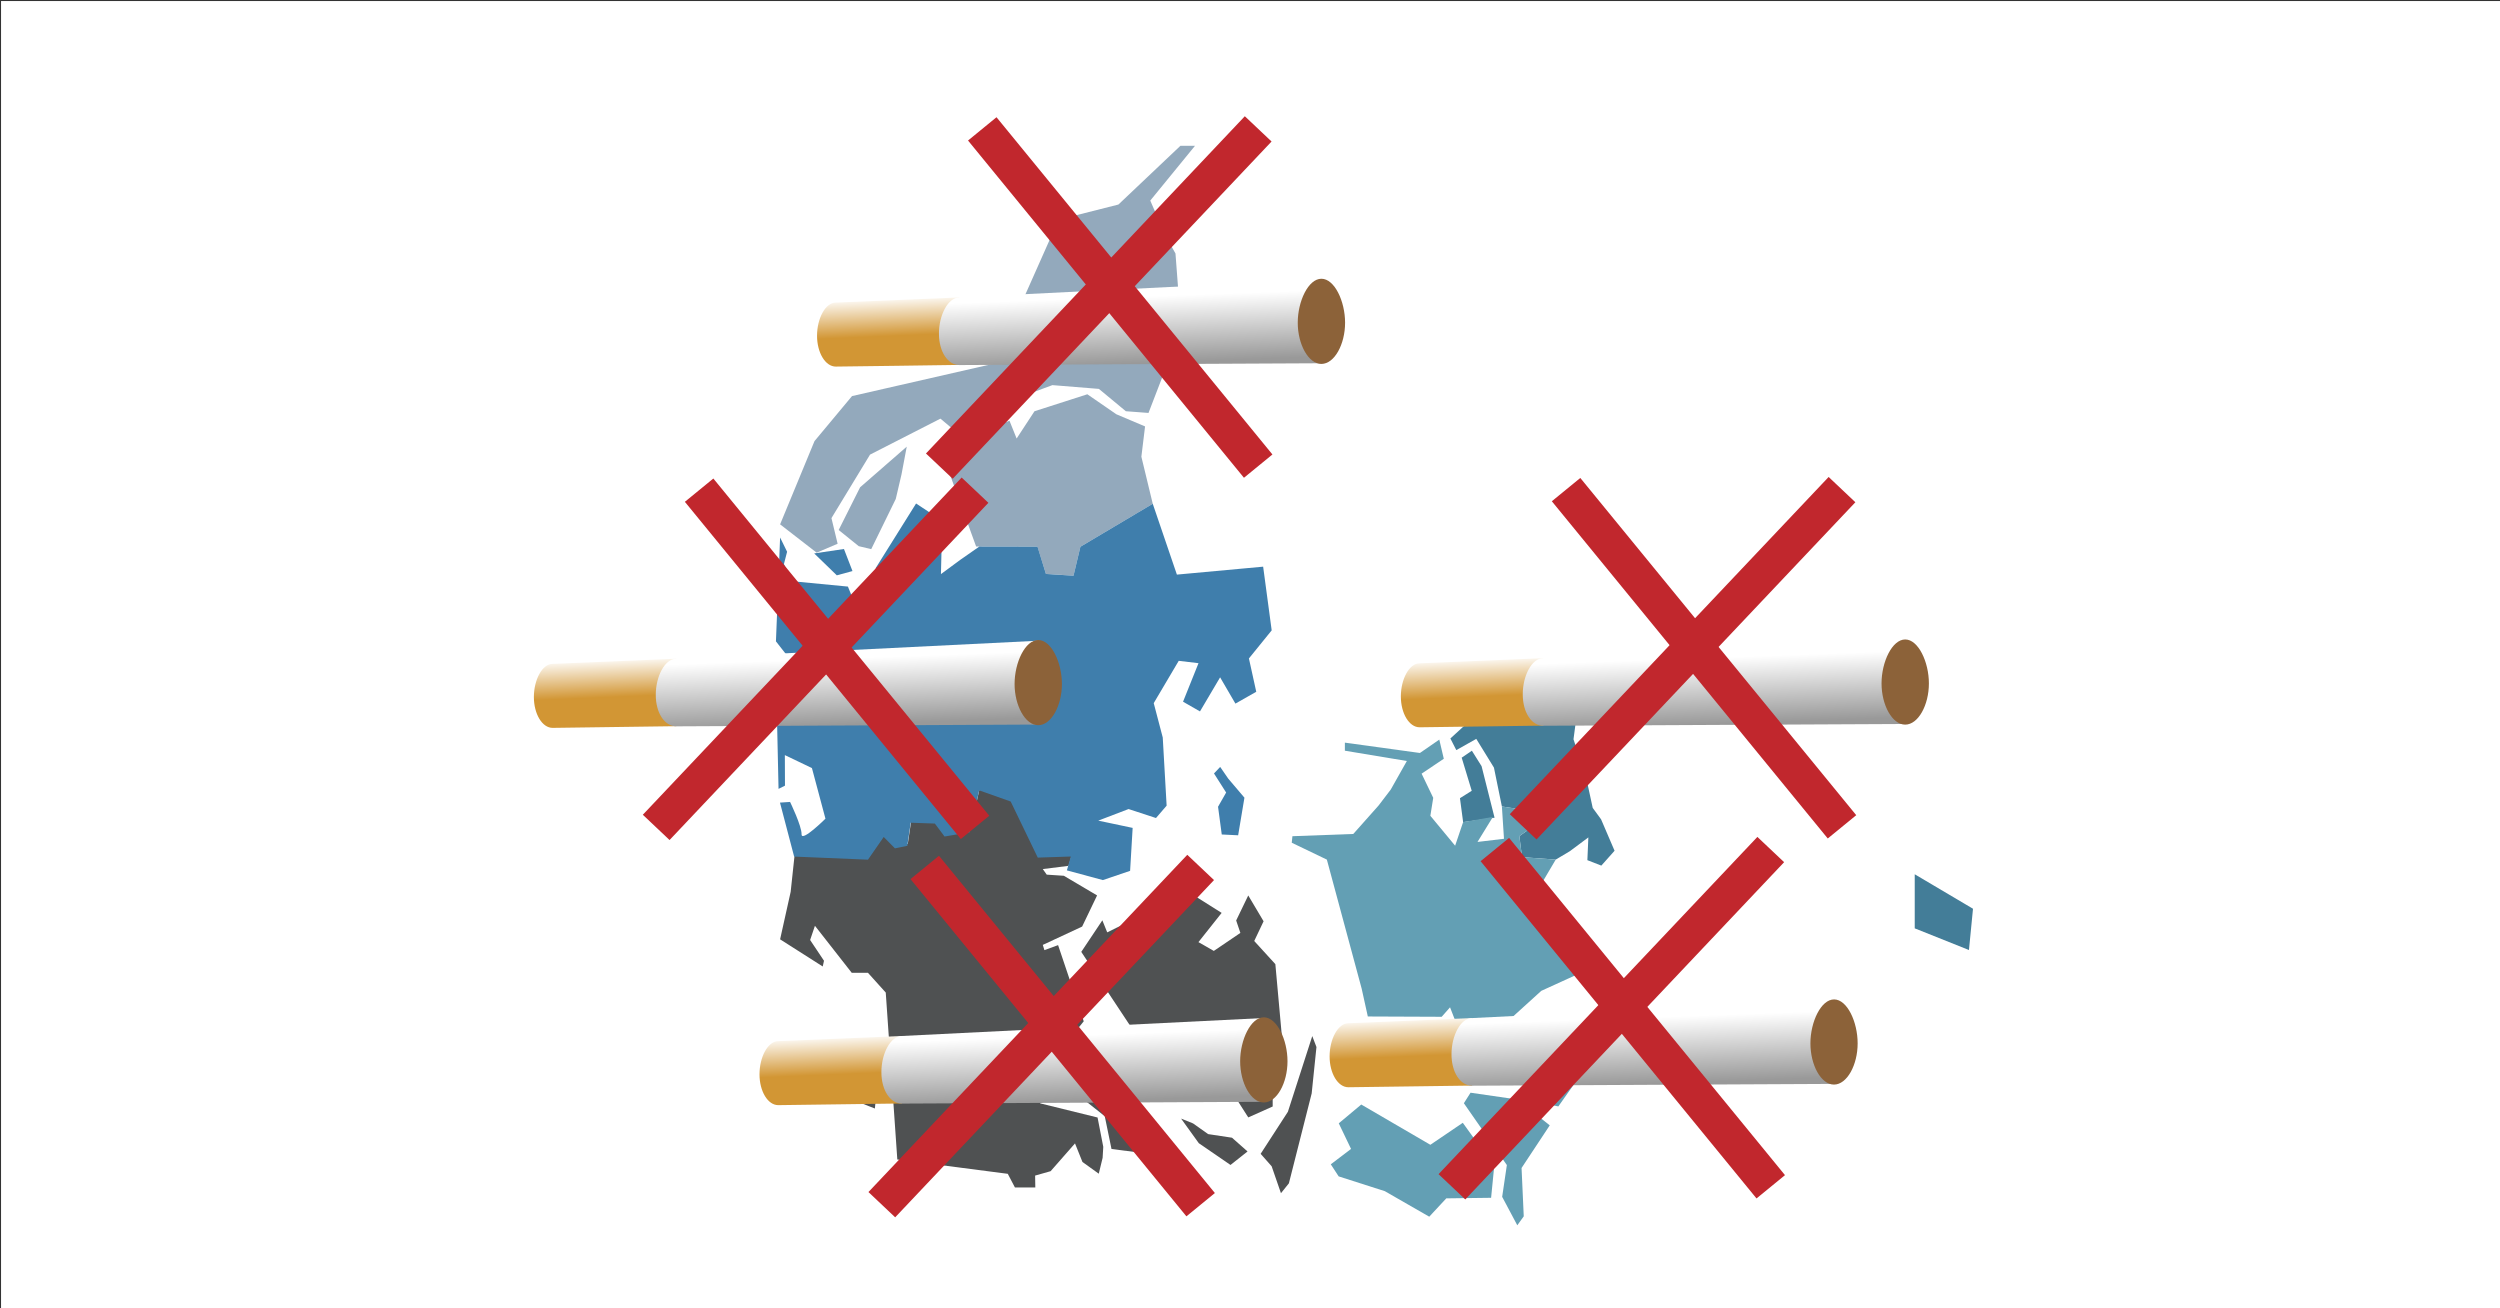 <svg id="Lag_1" data-name="Lag 1" xmlns="http://www.w3.org/2000/svg" xmlns:xlink="http://www.w3.org/1999/xlink" viewBox="0 0 1200 628"><rect x="0" y="0" width="1200" height="628" fill="#333333" stroke="none"/><defs><style>.cls-1{fill:#fff;}.cls-2{fill:#437d98;}.cls-3{fill:#93a9bc;}.cls-4{fill:#4f5152;}.cls-5{fill:#639fb4;}.cls-6{fill:#3f7eac;}.cls-7{fill:url(#Ikke-navngivet_forløb_12);}.cls-8{fill:url(#Ikke-navngivet_forløb_5);}.cls-9{fill:#8c6239;}.cls-10{fill:none;stroke:#c1272d;stroke-miterlimit:10;stroke-width:17.66px;}.cls-11{fill:url(#Ikke-navngivet_forløb_12-2);}.cls-12{fill:url(#Ikke-navngivet_forløb_5-2);}.cls-13{fill:url(#Ikke-navngivet_forløb_12-3);}.cls-14{fill:url(#Ikke-navngivet_forløb_5-3);}.cls-15{fill:url(#Ikke-navngivet_forløb_12-4);}.cls-16{fill:url(#Ikke-navngivet_forløb_5-4);}.cls-17{fill:url(#Ikke-navngivet_forløb_12-5);}.cls-18{fill:url(#Ikke-navngivet_forløb_5-5);}</style><linearGradient id="Ikke-navngivet_forløb_12" x1="425.92" y1="142.39" x2="426.98" y2="167.29" gradientUnits="userSpaceOnUse"><stop offset="0" stop-color="#fff"/><stop offset="0.76" stop-color="#d29634"/></linearGradient><linearGradient id="Ikke-navngivet_forløb_5" x1="542.57" y1="142.49" x2="544.25" y2="189.47" gradientUnits="userSpaceOnUse"><stop offset="0" stop-color="#fff"/><stop offset="0.68" stop-color="#999"/></linearGradient><linearGradient id="Ikke-navngivet_forløb_12-2" x1="290" y1="315.8" x2="291.06" y2="340.7" xlink:href="#Ikke-navngivet_forløb_12"/><linearGradient id="Ikke-navngivet_forløb_5-2" x1="406.65" y1="315.91" x2="408.33" y2="362.88" xlink:href="#Ikke-navngivet_forløb_5"/><linearGradient id="Ikke-navngivet_forløb_12-3" x1="398.31" y1="496.9" x2="399.36" y2="521.8" xlink:href="#Ikke-navngivet_forløb_12"/><linearGradient id="Ikke-navngivet_forløb_5-3" x1="514.95" y1="497.01" x2="516.63" y2="543.98" xlink:href="#Ikke-navngivet_forløb_5"/><linearGradient id="Ikke-navngivet_forløb_12-4" x1="706.15" y1="315.53" x2="707.21" y2="340.43" xlink:href="#Ikke-navngivet_forløb_12"/><linearGradient id="Ikke-navngivet_forløb_5-4" x1="822.8" y1="315.64" x2="824.48" y2="362.61" xlink:href="#Ikke-navngivet_forløb_5"/><linearGradient id="Ikke-navngivet_forløb_12-5" x1="671.96" y1="488.31" x2="673.02" y2="513.21" xlink:href="#Ikke-navngivet_forløb_12"/><linearGradient id="Ikke-navngivet_forløb_5-5" x1="788.6" y1="488.42" x2="790.28" y2="535.39" xlink:href="#Ikke-navngivet_forløb_5"/></defs><title>røgfri regioner SVG</title><rect class="cls-1" x="0.5" y="0.5" width="1200" height="628"/><polygon class="cls-2" points="919.07 419.65 919.07 445.61 945.1 456.01 947.04 436.2 919.07 419.65"/><polygon class="cls-3" points="454.66 223.06 455.91 227.58 468.55 262.35 497.96 262.4 502.05 275.49 515.28 276.35 518.6 262.43 553.32 241.82 547.86 219.22 549.63 204.68 535.85 198.85 521.92 189.25 496.55 197.4 487.98 210.49 484.56 201.98 465.23 208.89 454.66 223.06"/><polygon class="cls-3" points="566.58 70 536.83 98.18 508.13 105.44 477.45 174.47 408.97 190.12 390.96 211.73 374.45 251.69 391.99 265.28 402.06 261 399.1 248.69 417.61 218.22 451.41 200.95 459.14 207.44 477.68 195.02 505.15 184.86 527.47 186.67 540.41 197.39 551.28 198.21 566.94 157.55 564.23 121.68 559.36 112.99 552.13 96.28 573.59 70 566.58 70"/><polygon class="cls-3" points="435.24 214.39 412.85 233.9 402.56 254.4 412.18 262.16 418.19 263.59 429.97 239.5 432.73 227.69 435.24 214.39"/><polygon class="cls-3" points="616.03 140.11 602.57 142.74 597.11 150.84 610.33 156.02 620.5 144.58 616.03 140.11"/><polygon class="cls-4" points="501.31 456.07 507.88 453.66 520.19 490.22 505.45 508.45 505.91 514.22 508.26 524.23 499.19 529.59 526.83 536.4 529.57 550.49 529.26 555.75 527.41 563.38 519.58 557.75 516 548.83 504.29 562.17 496.86 564.28 496.95 569.97 487.16 569.97 483.73 563.43 430.71 556.55 425.16 476.43 416.62 466.95 408.84 466.95 391.17 444.38 388.86 451.2 395.52 461.17 394.91 463.91 374.45 450.88 379.52 428.07 381.44 410.11 416.87 411.6 424.43 400.7 429.81 406.17 435.75 405.01 437.39 393.92 448.99 394.32 453.64 400.54 465.76 398.47 470.25 378.35 485.38 383.72 498.76 409.58 514.82 409.5 512.88 415.61 500.54 417.15 502.43 419.83 510.64 420.37 526.6 429.8 519.43 444.75 500.54 453.55 501.31 456.07"/><polygon class="cls-4" points="570.58 428.22 531.46 447.53 529.13 441.75 519.01 456.9 547.7 500.25 553.34 502.58 557.63 516.24 591.03 522.75 616.26 508 612.17 462.79 602.03 451.68 606.52 442.21 599.16 429.82 593.36 441.83 595.38 447.8 582.63 456.44 575.25 452.22 586.39 438.19 570.58 428.22"/><polygon class="cls-4" points="530.28 535.77 533.52 551.51 549.35 553.57 555.44 547.32 531.05 520.33 517.88 525.96 530.28 535.77"/><polygon class="cls-4" points="566.92 536.92 575.43 548.74 590.64 559.18 598.82 552.7 591.36 546.1 579.91 544.37 572.68 539.25 566.92 536.92"/><polygon class="cls-4" points="629.89 497.32 618.19 533.65 605.11 553.84 610.39 559.81 614.86 572.74 618.67 567.99 629.61 524.82 631.9 502.58 629.89 497.32"/><polygon class="cls-4" points="610.88 517.33 593.06 526.79 599.17 536.36 610.89 531.12 610.88 517.33"/><polygon class="cls-4" points="415.64 508.08 422.1 510.11 419.94 532.09 411.19 528.66 415.64 508.08"/><polygon class="cls-2" points="728.53 324.86 696.18 354.47 699.03 360.05 708.61 354.66 717.09 368.45 720.91 387.12 730.95 388.63 734.41 397.7 729.29 401.34 730.59 411.43 746.75 412.61 753.55 408.56 762.41 401.95 761.94 412.88 768.64 415.49 774.99 408.36 768.52 393.28 764.5 387.78 761.54 374.11 755.28 354.85 756.2 347.86 764.58 336.45 761.63 332.55 744.11 326.53 728.53 324.86"/><polygon class="cls-2" points="711.16 367.77 706.5 360.34 701.61 363.68 706.43 379.58 700.78 383.13 702.3 394.61 717.39 392.51 711.16 367.77"/><polygon class="cls-5" points="720.91 387.12 721.91 402.61 709.2 404.13 716.6 392.1 702.3 394.61 698.46 405.94 686.57 391.58 687.95 382.96 682.37 371.36 693.02 364.2 690.86 355.01 681.56 361.43 645.54 356.47 645.54 360.34 675.29 365.28 667.56 378.99 661.7 386.67 649.58 400.3 620.36 401.38 620.04 404.51 636.89 412.61 653.6 474.55 656.55 487.91 692 488.06 696.02 483.51 701.36 497.26 706.08 507.65 730.59 520.65 742.35 509.53 725.63 488.48 739.81 475.61 757.07 467.73 757.07 449.27 731.9 437.75 746.75 412.61 730.59 411.43 729.29 401.34 734.41 397.7 730.95 388.63 720.91 387.12"/><polygon class="cls-5" points="702.14 538.94 686.57 549.5 653.4 530.17 642.61 539.2 648.5 551.48 638.78 558.87 642.55 564.66 664.72 571.76 686.04 584.01 694.22 575.21 715.73 574.94 717.22 559.89 702.14 538.94"/><polygon class="cls-5" points="728.3 527.76 705.86 524.5 702.66 529.55 723.29 559.23 721.04 574.48 728.3 588.14 731.4 583.83 730.35 560.63 743.88 540.16 728.3 527.76"/><polygon class="cls-5" points="749.01 505.18 750.88 514.87 738.31 521.78 740.81 529.65 748 531.08 756.87 518.52 775.83 518.78 775.41 512.02 767.62 504.32 749.01 505.18"/><path class="cls-6" d="M470.07,262.35l-9,6.27-9.42,6.95.29-11.7,4.24-11.28-16.46-10.92-19.38,31,2.9,19.59-11,2.17L407,281.56,380.41,279l-4.13-8.24,1.53-5.92L374.45,258l-2,49.85,13.51,17.26-3,5.52-10.56-11.06,1.3,59.09,3.09-1.55-.06-14.66,13,6.23,6.49,24.29s-11.55,11.47-11.46,7.49-5.52-15.53-5.52-15.53l-4.85.32,6.8,25.91,35.44,1.48,7.55-10.89,5.39,5.46L435.5,406l1.64-11.09,11.59.4,4.66,6.22,12.12-2.07L470,379.37l15.13,5.36,13,26.92,15.84-.52-1.86,6.65,17.26,4.66L542.45,418l1.22-20.61-16.51-3.49,14.55-5.56,13.16,4.31,5.11-5.94L558.12,354l-4.33-16.5,12-20.3,9.49,1.13-7.42,18.49,8.13,4.66,9.66-16.36L593,337.73l10-5.68-3.52-16,10.93-13.48L606.31,272l-41.4,3.81-11.59-34L518.6,262.43l-3.32,13.92-13.23-.86L498,262.4Z"/><polygon class="cls-6" points="409.19 274.11 405.1 263.52 390.81 265.64 401.67 276.16 409.19 274.11"/><polygon class="cls-6" points="585.68 368.12 582.72 371.26 588.55 380.42 584.66 387.24 586.44 400.55 594.31 400.94 597.33 382.89 589.54 373.72 585.68 368.12"/><path class="cls-7" d="M460.51,175.16v-32.4s-58.68,2.47-59.33,2.47c-5,0-9,7.7-9,15.89s4,14.84,9,14.84C402,176,460.51,175.16,460.51,175.16Z"/><path class="cls-8" d="M460.51,142.76h0c-5.42,0-9.82,8.41-9.82,17.34s4.4,15.13,9.82,15.13l174.3-.87V134.11Z"/><path class="cls-9" d="M645.64,154.91c0,10.33-5.09,19.77-11.36,19.77s-11.36-9.44-11.36-19.77S628,133.8,634.28,133.8,645.64,144.57,645.64,154.91Z"/><line class="cls-10" x1="471.49" y1="61.86" x2="603.93" y2="223.74"/><line class="cls-10" x1="603.93" y1="61.86" x2="450.88" y2="223.74"/><path class="cls-11" d="M324.59,348.57V316.18s-58.68,2.47-59.33,2.47c-5,0-9,7.7-9,15.89s4,14.84,9,14.84C266.09,349.38,324.59,348.57,324.59,348.57Z"/><path class="cls-12" d="M324.59,316.18h0c-5.42,0-9.82,8.4-9.82,17.34s4.4,15.12,9.82,15.12l174.3-.86V307.52Z"/><path class="cls-9" d="M509.72,328.32c0,10.34-5.09,19.78-11.36,19.78S487,338.66,487,328.32s5.08-21.11,11.36-21.11S509.72,318,509.72,328.32Z"/><line class="cls-10" x1="335.57" y1="235.28" x2="468.01" y2="397.15"/><line class="cls-10" x1="468.01" y1="235.28" x2="314.97" y2="397.15"/><path class="cls-13" d="M432.89,529.67v-32.4s-58.68,2.47-59.33,2.47c-5,0-9,7.7-9,15.9s4,14.83,9,14.83C374.39,530.47,432.89,529.67,432.89,529.67Z"/><path class="cls-14" d="M432.89,497.27v0c-5.42,0-9.82,8.4-9.82,17.34s4.4,15.12,9.82,15.12l174.3-.87V488.62Z"/><path class="cls-9" d="M618,509.42c0,10.33-5.09,19.77-11.36,19.77s-11.36-9.44-11.36-19.77,5.08-21.11,11.36-21.11S618,499.08,618,509.42Z"/><line class="cls-10" x1="443.87" y1="416.37" x2="576.31" y2="578.25"/><line class="cls-10" x1="576.31" y1="416.37" x2="423.27" y2="578.25"/><path class="cls-15" d="M740.74,348.3V315.91s-58.68,2.47-59.33,2.47c-5,0-9,7.7-9,15.89s4,14.83,9,14.83C682.24,349.1,740.74,348.3,740.74,348.3Z"/><path class="cls-16" d="M740.74,315.91h0c-5.43,0-9.82,8.4-9.82,17.34s4.39,15.12,9.82,15.12L915,347.51V307.25Z"/><path class="cls-9" d="M925.87,328.05c0,10.34-5.09,19.77-11.37,19.77s-11.36-9.43-11.36-19.77,5.09-21.11,11.36-21.11S925.87,317.72,925.87,328.05Z"/><line class="cls-10" x1="751.71" y1="235.01" x2="884.16" y2="396.88"/><line class="cls-10" x1="884.16" y1="235.01" x2="731.11" y2="396.88"/><path class="cls-17" d="M706.54,521.08v-32.4s-58.68,2.47-59.33,2.47c-5,0-9,7.7-9,15.9s4,14.83,9,14.83C648,521.88,706.54,521.08,706.54,521.08Z"/><path class="cls-18" d="M706.54,488.68v0c-5.42,0-9.82,8.4-9.82,17.34s4.4,15.12,9.82,15.12l174.3-.87V480Z"/><path class="cls-9" d="M891.67,500.83c0,10.33-5.09,19.77-11.36,19.77S869,511.16,869,500.83s5.08-21.11,11.36-21.11S891.67,490.49,891.67,500.83Z"/><line class="cls-10" x1="717.52" y1="407.78" x2="849.96" y2="569.66"/><line class="cls-10" x1="849.96" y1="407.78" x2="696.92" y2="569.66"/></svg>
